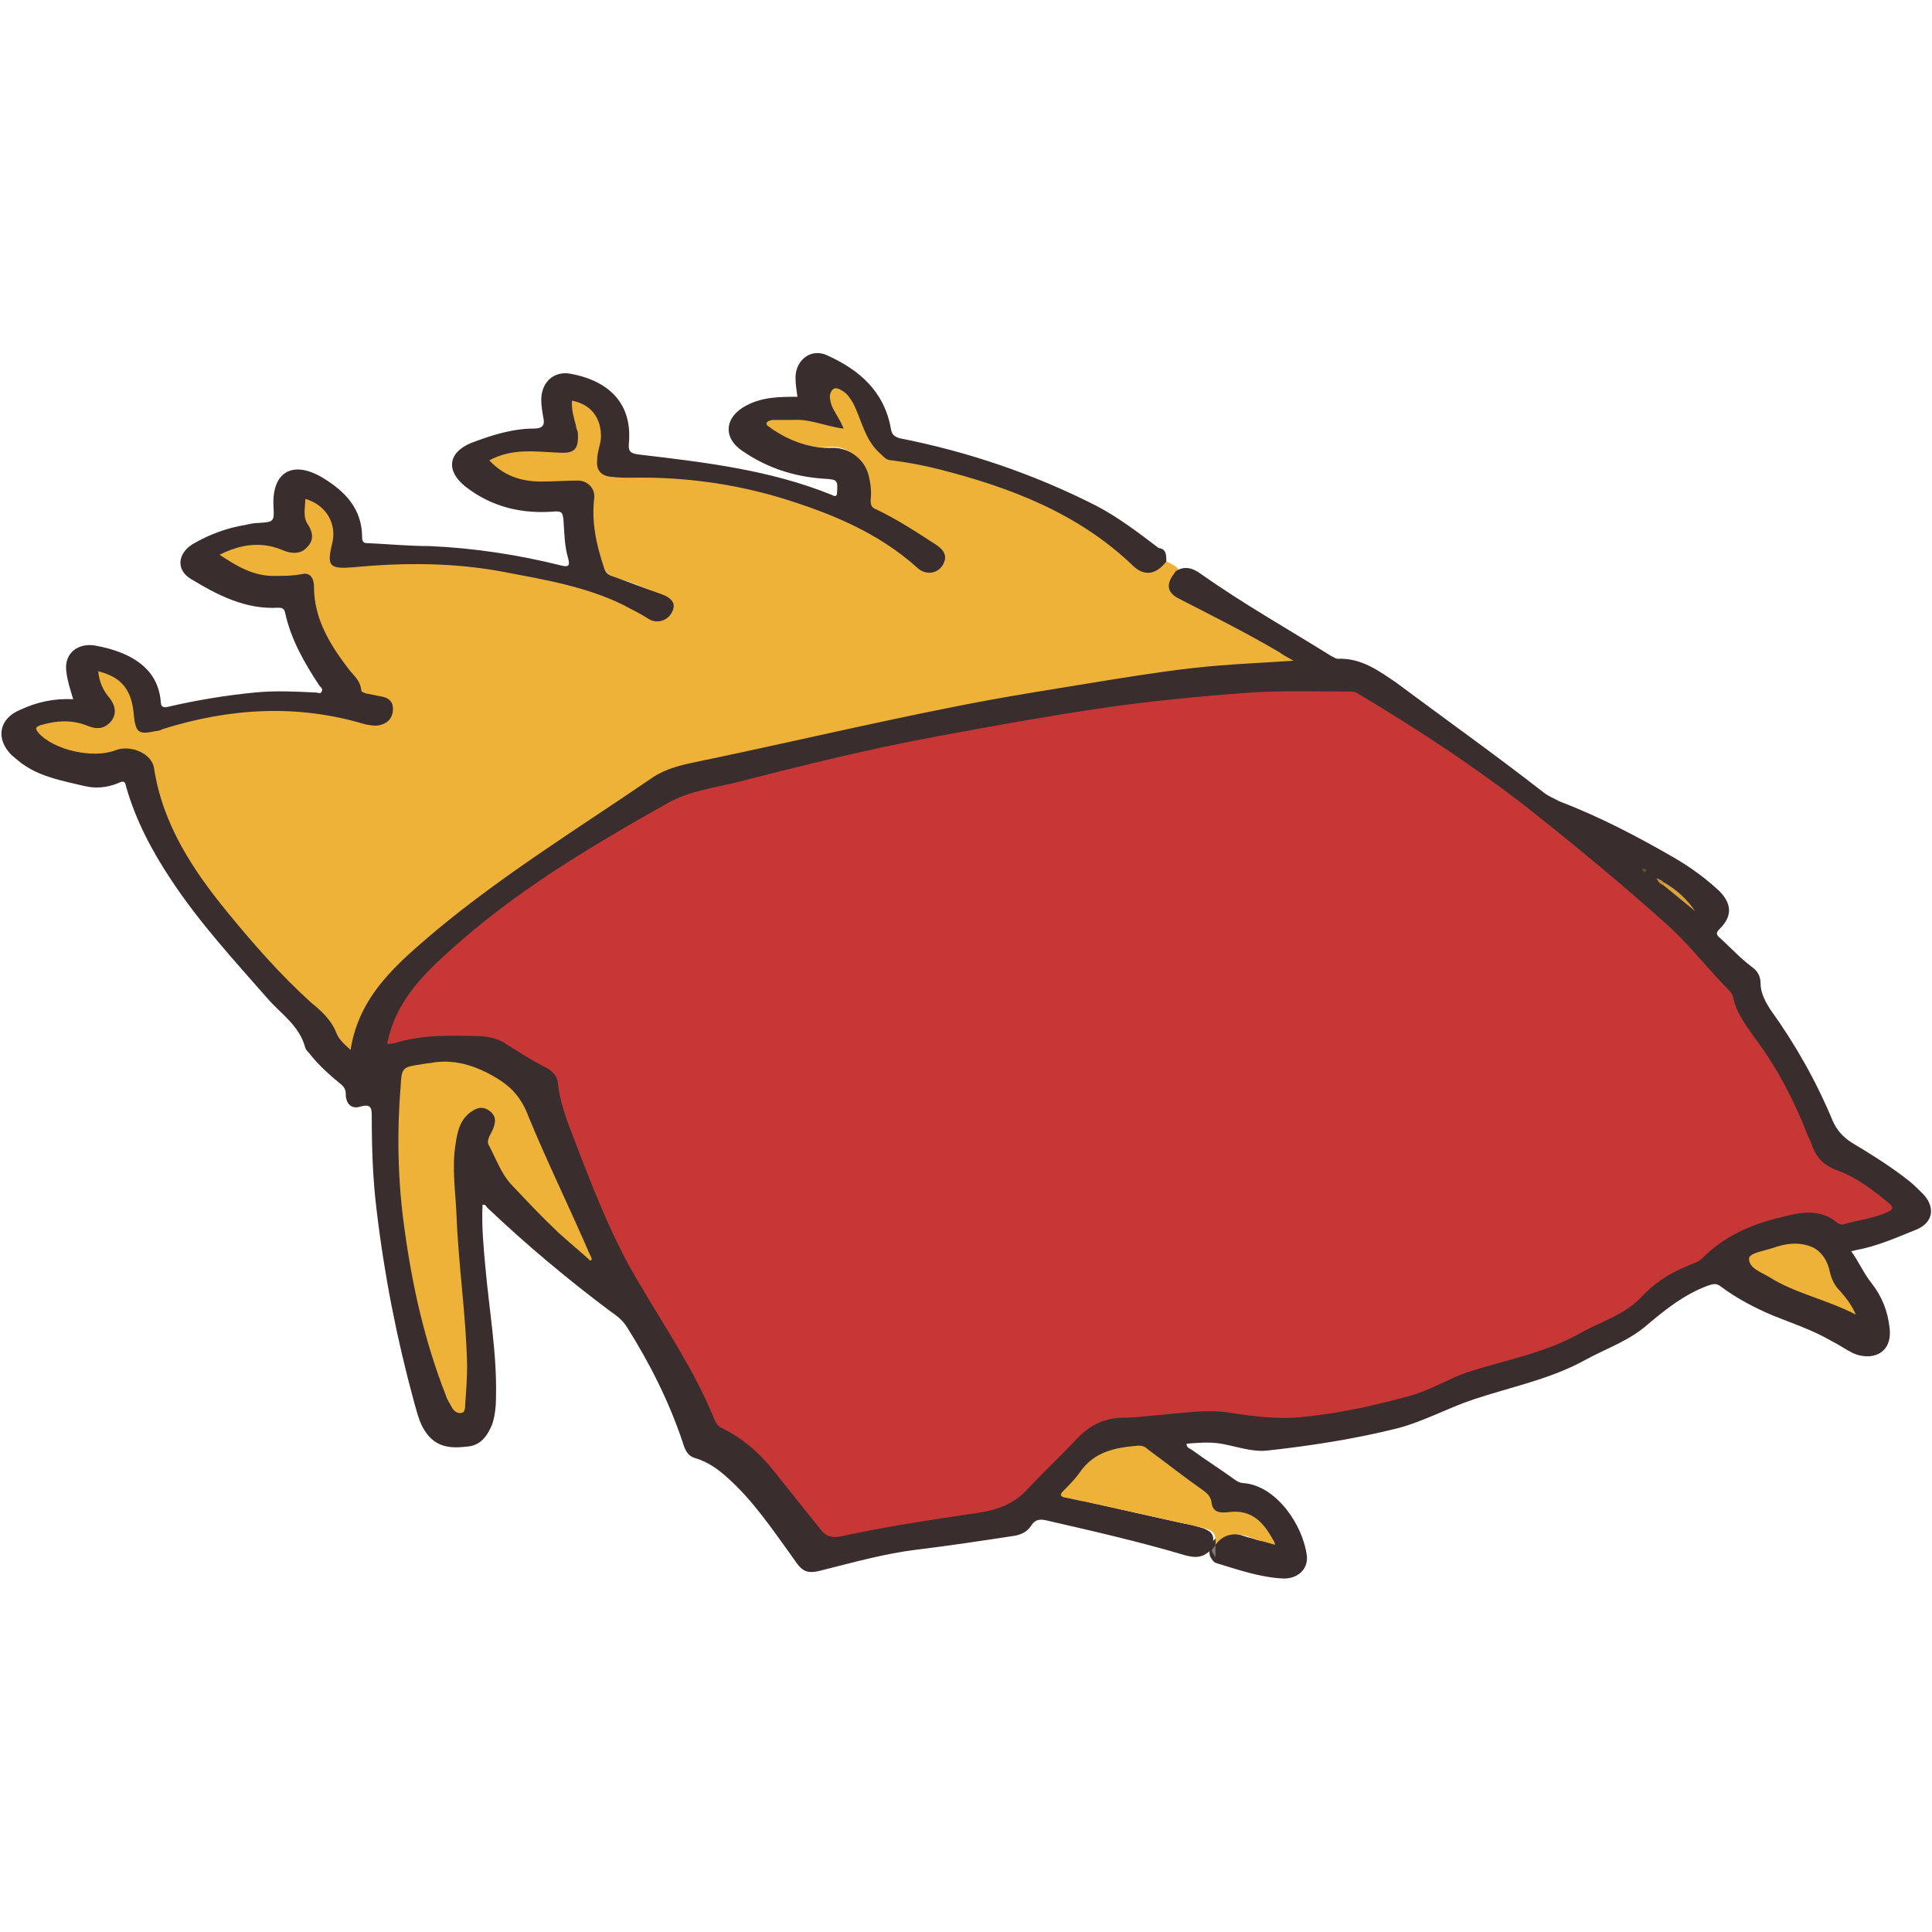 <?xml version="1.0" encoding="utf-8"?>
<!-- Generator: Adobe Illustrator 27.0.1, SVG Export Plug-In . SVG Version: 6.00 Build 0)  -->
<svg version="1.1" id="レイヤー_1" xmlns="http://www.w3.org/2000/svg" xmlns:xlink="http://www.w3.org/1999/xlink" x="0px"
	 y="0px" viewBox="0 0 200.6 200.6" style="enable-background:new 0 0 200.6 200.6;" xml:space="preserve">
<style type="text/css">
	.st0{fill:#EEB239;}
	.st1{fill:#392D2E;}
	.st2{fill:#807879;}
	.st3{fill:#C73736;}
	.st4{fill:#D8A339;}
	.st5{fill:#C69537;}
	.st6{fill:#674F31;}
</style>
<g>
	<path class="st0" d="M121.1,58.3c0.5,0.2,1.1,0.5,1.4,1c0,0.1,0.1,0.2,0,0.3c-0.6,1.7-0.5,1.8,1,2.6c3.4,1.7,6.7,3.5,10,5.3
		c0.4,0.2,1.2,0.4,1.1,1c-0.1,0.5-0.8,0.3-1.3,0.4c-4.6,0.4-9.1,0.7-13.7,1.4c-11.2,1.8-22.4,3.7-33.4,6.2
		c-4.7,1.1-9.4,2.1-14.2,3.1c-1.6,0.3-3.1,0.9-4.5,1.9c-5.9,4.1-12,7.8-17.7,12.2c-2.6,2-5.2,4.1-7.6,6.3c-1.5,1.3-2.7,2.9-3.7,4.6
		c-0.6,1.1-0.9,2.4-1.4,3.6c-0.3,0.9-0.6,1-1.3,0.3c-0.1-0.1-0.3-0.3-0.4-0.5c-1.4-2.1-3.1-3.8-5-5.5c-2.2-2-4.1-4.3-6-6.6
		c-2.2-2.7-4.3-5.4-5.9-8.5c-1.1-2.1-1.9-4.3-2.4-6.6c-0.5-2.3-2-3.1-4.3-2.5c-2.8,0.7-5.3,0-7.5-1.8c-0.9-0.7-0.8-1.3,0.3-1.5
		c1.5-0.4,3.1-0.4,4.6,0.1c0.6,0.2,1.2,0.3,1.8,0c0.7-0.5,0.9-1.3,0.4-2.2c-0.4-0.8-1-1.5-1.2-2.4c-0.2-0.8,0.1-1.1,0.9-0.8
		c1.4,0.5,2.5,1.3,2.8,2.9c0.2,0.7,0.4,1.4,0.4,2.2c0,0.7,0.4,1,1.1,1c0.7,0,1.4-0.2,2.1-0.4c6.2-1.9,12.5-2.2,18.9-0.8
		c0.6,0.1,1.1,0.3,1.7,0.5c0.5,0.1,1,0.2,1.5,0c0.6-0.2,0.9-0.6,0.9-1.2s-0.3-1-0.9-1.1c-1.5-0.1-2.3-1-3.1-2.3
		c-0.9-1.4-2.1-2.7-2.9-4.2c-0.8-1.5-1.2-3.1-1.4-4.8c-0.1-1.2-0.4-1.4-1.7-1.3c-2.7,0.3-5.2-0.2-7.4-1.8c-0.7-0.5-0.7-0.9,0.1-1.2
		c1.9-0.9,3.8-0.9,5.7-0.3c0.3,0.1,0.6,0.2,1,0.3c1.5,0.1,2.3-0.8,1.7-2.3c-0.2-1-0.3-1.8-0.2-2.7c0.1-0.8,0.3-0.9,1-0.6
		c1.9,0.9,2.8,2.8,2.3,4.8c-0.4,2-0.1,2.3,1.9,2.1c7.4-0.8,14.7-0.1,21.9,1.7c3.1,0.8,6.1,1.8,8.8,3.5c0.4,0.3,0.9,0.4,1.4,0.2
		c0.5-0.2,0.8-0.6,0.8-1.1s-0.3-0.8-0.7-1c-1.5-0.6-3-1.3-4.5-1.7c-1.2-0.3-1.8-1-2.1-2.2c-0.6-2.1-1-4.1-0.8-6.3
		c0.1-1-0.5-1.5-1.5-1.6c-1.7-0.1-3.3,0.2-5,0c-1.3-0.2-2.5-0.7-3.6-1.5c-0.9-0.7-0.9-1.1,0.2-1.5c1.3-0.5,2.7-0.7,4.1-0.6
		c0.9,0.1,1.7,0,2.6,0.1c0.8,0.1,1.2-0.3,1.3-1.1c0.2-1-0.2-1.8-0.3-2.7c0-0.5-0.4-1.1,0.1-1.4c0.5-0.3,1,0.1,1.5,0.4
		c1.5,0.9,2.1,2.5,1.7,4.5c-0.5,2.7-0.2,3.1,2.6,3c6.9-0.1,13.5,0.9,19.9,3.4c3.5,1.3,6.9,2.9,9.7,5.4c0.3,0.2,0.6,0.5,0.9,0.7
		c0.7,0.4,1.4,0.3,1.8-0.3c0.4-0.6,0.4-1.1-0.4-1.7c-1.5-1-3-2-4.6-2.9c-0.2-0.1-0.5-0.3-0.7-0.4c-1.2-0.4-1.8-1.2-1.7-2.6
		c0.1-0.8-0.1-1.7-0.6-2.5c-0.8-1.3-1.7-2-3.3-1.9c-2.2,0.2-4.2-0.7-6.1-1.9c-0.3-0.2-0.8-0.5-0.6-0.9c0.1-0.5,0.6-0.5,1-0.6
		c1.7-0.2,3.4,0,5.1,0.5c0.4,0.1,0.8,0.3,1.3,0.2c-0.1-0.6-0.5-1-0.7-1.4c-0.5-1.1-0.4-2.1,0.2-2.4c0.6-0.3,1.7,0.3,2.2,1.1
		c0.4,0.7,0.7,1.4,1,2.1c0.2,0.6,0.4,1.3,0.8,1.9c0.9,1.5,2.1,2,3.8,2.3c7.1,1.1,13.6,3.6,19.6,7.5c1.3,0.9,2.5,1.9,3.7,3
		s1.7,1.2,3.1,0.2C120.8,58.3,120.9,58.2,121.1,58.3z"/>
	<path class="st1" d="M121.1,58.3c-1,1.3-2.2,1.6-3.4,0.5c-5.7-5.5-12.8-8.2-20.3-10.1c-1.6-0.4-3.2-0.7-4.8-0.9
		c-0.5,0-0.8-0.3-1.2-0.7c-1.6-1.4-1.9-3.4-2.8-5.2c-0.3-0.5-0.6-1-1.1-1.3c-0.3-0.2-0.7-0.4-1-0.2c-0.3,0.3-0.4,0.7-0.3,1.1
		c0.1,0.8,0.6,1.4,0.9,2c0.2,0.3,0.3,0.6,0.5,1c-1.8-0.2-3.4-1-5.2-0.9c-0.7,0-1.4,0-2.1,0c-0.2,0-0.6,0.1-0.7,0.3
		c-0.1,0.3,0.3,0.4,0.5,0.6c1.9,1.3,4.1,2.1,6.4,2c1.7,0,3.3,1.2,3.7,2.9c0.2,0.8,0.3,1.7,0.2,2.5c0,0.6,0.1,0.8,0.6,1
		c2.1,1,4.1,2.3,6.1,3.6c1.1,0.7,1.3,1.4,0.7,2.3c-0.6,0.8-1.7,0.9-2.5,0.2c-4.1-3.7-9-5.7-14.2-7.3c-5-1.5-10.2-2.2-15.5-2.1
		c-0.7,0-1.4,0-2.2-0.1c-1-0.1-1.5-0.7-1.4-1.7c0-0.9,0.4-1.7,0.4-2.5c0-1.9-1-3.3-3-3.7c-0.1,0.9,0.2,1.8,0.4,2.6
		c0,0.3,0.2,0.5,0.2,0.8c0.1,1.7-0.4,2.1-2,2c-2.4-0.1-4.8-0.5-7.2,0.8c1.5,1.6,3.3,2.2,5.4,2.2c1.3,0,2.5-0.1,3.8-0.1
		c1,0,1.8,0.8,1.7,1.8c-0.3,2.5,0.2,4.8,1,7.2c0.1,0.4,0.3,0.7,0.8,0.9c1.7,0.6,3.5,1.3,5.2,1.9c1.1,0.4,1.5,1,1.1,1.8
		c-0.4,0.9-1.5,1.3-2.4,0.8c-0.9-0.6-1.8-1-2.7-1.5c-3.9-1.9-8.1-2.6-12.3-3.4c-5.2-1-10.5-1-15.7-0.5c-2.5,0.2-2.8-0.1-2.2-2.5
		c0.5-2.1-0.7-4-2.8-4.6c0,0.9-0.3,1.9,0.3,2.7c0.5,0.8,0.6,1.6-0.1,2.3c-0.7,0.8-1.7,0.7-2.6,0.3c-2.2-0.9-4.3-0.6-6.5,0.5
		c1.8,1.2,3.5,2.2,5.6,2.2c1,0,2,0,3-0.2c0.9-0.2,1.2,0.6,1.2,1.3c0,3.4,1.7,6.1,3.7,8.7c0.5,0.6,1.1,1.1,1.2,2
		c0,0.3,0.3,0.3,0.5,0.4c0.5,0.1,1,0.2,1.5,0.3c0.8,0.1,1.3,0.5,1.3,1.3c0,0.9-0.5,1.5-1.4,1.7c-0.5,0.1-1,0-1.5-0.1
		c-7-2.1-14-1.7-21,0.5c-0.2,0.1-0.4,0.2-0.7,0.2c-1.8,0.4-2.1,0.2-2.3-1.6c-0.2-2.7-1.3-4-3.7-4.6c0.1,1.1,0.5,2,1.2,2.8
		c0.6,0.8,0.7,1.6,0.2,2.3c-0.6,0.8-1.4,1-2.4,0.6c-1.7-0.7-3.3-0.6-5-0.1c-0.5,0.2-0.6,0.3-0.2,0.8c1.6,1.8,5.7,2.7,8,1.8
		c1.5-0.6,3.8,0.3,4,1.9c0.9,5.8,4,10.5,7.6,14.9c2.7,3.3,5.5,6.5,8.7,9.4c1,0.8,2.1,1.8,2.6,3.1c0.3,0.7,0.8,1.2,1.5,1.8
		c0.9-5.7,4.9-9,8.9-12.4c7.1-5.9,14.9-10.7,22.5-15.9c1.7-1.1,3.6-1.4,5.5-1.8c8.6-1.8,17.1-3.8,25.7-5.5
		c5.4-1.1,10.8-1.9,16.2-2.8c3.8-0.6,7.6-1.2,11.4-1.5c2.4-0.2,4.9-0.3,7.7-0.5c-0.7-0.4-1.1-0.6-1.5-0.9c-3.4-2-7-3.8-10.5-5.6
		c-1.1-0.6-1.2-1.4-0.5-2.4c0.1-0.1,0.2-0.3,0.3-0.4c0.9-0.6,1.8-0.3,2.6,0.3c4.4,3.1,9,5.7,13.5,8.5c0.2,0.1,0.5,0.3,0.7,0.3
		c2.4-0.1,4.2,1.2,6.1,2.5c5.1,3.8,10.3,7.5,15.3,11.4c0.5,0.4,1.1,0.6,1.6,0.9c4.2,1.6,8.2,3.7,12,5.9c1.7,1,3.2,2.1,4.6,3.4
		c1.3,1.3,1.4,2.6,0.1,3.9c-0.4,0.4-0.5,0.6,0,1c1.1,1,2.1,2.1,3.3,3c0.6,0.4,0.9,1,0.9,1.7c0,1,0.5,1.9,1,2.7
		c2.6,3.6,4.8,7.5,6.5,11.6c0.4,0.9,1,1.6,1.9,2.2c2,1.2,4.1,2.5,6,4c0.5,0.4,1,0.9,1.5,1.4c1.3,1.4,1,3-0.8,3.7
		c-2,0.8-4,1.7-6.2,2.1c-0.1,0-0.2,0.1-0.5,0.1c0.8,1.1,1.3,2.3,2.1,3.3c1.1,1.4,1.7,2.9,1.9,4.7c0.3,2.8-2,3.4-3.8,2.6
		c-0.8-0.4-1.5-0.9-2.3-1.3c-1.9-1.1-4-1.8-6-2.6c-1.9-0.8-3.8-1.8-5.4-3c-0.5-0.4-0.8-0.3-1.4-0.1c-2.4,0.9-4.3,2.4-6.2,4
		c-1.9,1.7-4.3,2.5-6.5,3.7c-3.6,2-7.7,2.8-11.6,4.1c-2.7,0.9-5.2,2.3-7.9,3c-4.4,1.1-8.9,1.8-13.4,2.3c-1.7,0.2-3.2-0.4-4.9-0.7
		c-1.2-0.2-2.4-0.1-3.6,0c0,0.4,0.3,0.5,0.5,0.6c1.5,1.1,3.1,2.1,4.6,3.2c0.3,0.2,0.6,0.3,0.9,0.3c3.3,0.3,6.1,4.3,6.5,7.6
		c0.1,1.3-0.9,2.3-2.4,2.3c-2.4-0.1-4.7-0.9-7-1.6c-0.3-0.1-0.4-0.3-0.6-0.6c-0.2-0.4-0.1-0.7-0.1-1.1c0.7-1.3,1.4-1.6,2.9-1.3
		c0.5,0.1,0.9,0.3,1.4,0.4c0.4,0.1,0.8,0.3,1.3,0.3c-0.6-1.6-1.8-2.6-3.4-2.5c-1.4,0-2.5-0.1-2.9-1.7c-0.1-0.3-0.4-0.5-0.7-0.7
		c-1.8-1.3-3.6-2.7-5.3-4c-0.5-0.4-1.1-0.4-1.7-0.4c-2.7-0.1-4.3,1.6-5.9,3.4c-1.1,1.3-1.1,1.3,0.5,1.6c3.7,0.8,7.5,1.7,11.2,2.5
		c0.7,0.1,1.3,0.3,2,0.5c0.9,0.4,1.1,0.7,0.9,1.8c-0.2,0.2-0.2,0.6-0.5,0.7c-0.7,0.6-1.5,0.5-2.3,0.3c-4.7-1.4-9.5-2.5-14.3-3.6
		c-0.8-0.2-1.3-0.2-1.8,0.6c-0.4,0.6-1.1,0.9-1.9,1c-3.3,0.5-6.6,1-9.9,1.4s-6.5,1.3-9.7,2.1c-1.8,0.5-2.2,0.2-3.2-1.3
		c-2.1-2.9-4.1-5.9-6.8-8.3c-1-0.9-2-1.6-3.3-2c-0.8-0.2-1.1-0.9-1.3-1.6c-1.4-4.2-3.4-8.2-5.8-12c-0.5-0.8-1.1-1.2-1.8-1.7
		c-4.4-3.3-8.7-6.9-12.7-10.7c-0.1-0.1-0.2-0.4-0.5-0.3c-0.1,2.2,0.1,4.4,0.3,6.5c0.4,4.5,1.2,8.9,1.1,13.4c0,1-0.1,2-0.4,2.9
		c-0.5,1.2-1.2,2.2-2.6,2.3c-1.7,0.2-3.2,0.1-4.3-1.5c-0.7-1-0.9-2.1-1.2-3.1c-1.8-6.6-3.1-13.2-3.9-20c-0.4-3.2-0.5-6.5-0.5-9.7
		c0-0.9-0.1-1.3-1.2-1c-0.9,0.3-1.5-0.3-1.5-1.3c0-0.5-0.2-0.8-0.6-1.1c-1.1-0.9-2.1-1.8-3-2.9c-0.2-0.3-0.5-0.5-0.6-0.8
		c-0.6-2.3-2.5-3.5-3.9-5.1c-3.5-4-7.1-7.9-10-12.3c-2-3-3.7-6.2-4.7-9.7c-0.1-0.5-0.2-0.7-0.8-0.4c-1.2,0.5-2.4,0.6-3.6,0.3
		c-2.1-0.5-4.3-0.9-6.1-2.1c-0.5-0.3-0.9-0.7-1.4-1.1c-1.7-1.7-1.3-3.8,0.9-4.7c1.7-0.8,3.5-1.2,5.5-1.1c-0.3-1-0.6-1.9-0.7-2.8
		c-0.3-1.8,1-3,2.8-2.8c1.2,0.2,2.3,0.5,3.4,1c2.1,1,3.4,2.5,3.6,4.9c0,0.5,0.3,0.6,0.7,0.5c3-0.7,6-1.2,9.1-1.5
		c2.1-0.2,4.1-0.1,6.2,0c0.3,0,0.6,0.2,0.7-0.1c0.2-0.3-0.2-0.5-0.3-0.7c-1.5-2.3-2.9-4.7-3.5-7.5c-0.1-0.4-0.3-0.5-0.7-0.5
		c-3.4,0.2-6.3-1.3-9.1-3c-1.5-0.9-1.4-2.6,0.2-3.6c1.7-1,3.6-1.7,5.5-2c0.4-0.1,0.9-0.2,1.3-0.2c1.6-0.1,1.7-0.1,1.6-1.7
		c-0.2-3.5,1.9-4.9,5.1-3c2.3,1.4,4.1,3.2,4.1,6.2c0,0.6,0.3,0.6,0.7,0.6c2.1,0.1,4.2,0.3,6.3,0.3c4.6,0.2,9.2,0.9,13.6,2
		c0.8,0.2,1,0.1,0.8-0.7c-0.4-1.3-0.4-2.7-0.5-4.1c-0.1-0.6-0.1-0.8-0.8-0.8c-3.4,0.3-6.6-0.4-9.4-2.6c-2-1.6-1.8-3.5,0.6-4.5
		c2.1-0.8,4.3-1.5,6.5-1.5c1,0,1.2-0.4,1-1.2c-0.1-0.6-0.2-1.2-0.2-1.8c0-1.8,1.3-3,3-2.7c3.4,0.6,6.5,2.6,6.1,7.2
		c-0.1,0.9,0.2,1.1,1.1,1.2c6.8,0.8,13.6,1.6,20,4.2c0.1,0.1,0.3,0.1,0.4,0.1c0-0.1,0.1-0.1,0.1-0.2c0.1-1.5,0.1-1.5-1.4-1.6
		c-3-0.2-5.8-1.1-8.3-2.8c-2.2-1.4-2-3.6,0.3-4.8c1.7-0.9,3.5-0.9,5.3-0.9c-0.1-0.7-0.2-1.3-0.2-2c0-1.8,1.6-3.1,3.3-2.3
		c3.3,1.5,5.9,3.7,6.6,7.6c0.1,0.6,0.3,0.8,0.9,1c7.1,1.4,13.9,3.7,20.4,7c2.3,1.2,4.4,2.8,6.5,4.4C121.1,57,121.1,57.6,121.1,58.3z
		"/>
	<path class="st2" d="M125.8,161c0.1-0.2,0.3-0.4,0.4-0.6l0,0c0,0.4,0,0.8,0,1.3C126,161.4,125.9,161.2,125.8,161z"/>
	<path class="st3" d="M40.2,108.4c0.8-4.2,3.5-7,6.4-9.6c6.8-6.2,14.7-10.9,22.7-15.4c2.3-1.3,4.9-1.6,7.3-2.2
		c7-1.8,13.9-3.5,21-4.8c5.4-1,10.9-2,16.3-2.8c5.3-0.8,10.6-1.3,16-1.7c3.4-0.2,6.7-0.1,10.1-0.1c0.3,0,0.5,0,0.8,0.1
		c5.9,3.5,11.7,7.3,17.2,11.5c5.2,4.1,10.3,8.3,15.2,12.7c2.3,2.1,4.2,4.6,6.4,6.8c0.1,0.1,0.2,0.3,0.3,0.4c0.3,1.8,1.4,3.2,2.4,4.6
		c2.3,3.1,4,6.4,5.4,10c0.2,0.4,0.4,0.8,0.5,1.2c0.5,1.2,1.2,1.9,2.5,2.4c2,0.7,3.7,2,5.4,3.4c0.6,0.5,0.4,0.7-0.2,1
		c-1.4,0.6-3,0.8-4.4,1.2c-0.2,0.1-0.5,0-0.7-0.1c-1.8-1.6-4-1.1-5.9-0.6c-3,0.7-5.8,1.9-8.1,4.2c-0.5,0.5-1.1,0.6-1.7,0.9
		c-1.8,0.7-3.4,1.8-4.7,3.2c-1.7,1.8-4.1,2.5-6.1,3.6c-3.8,2.2-8,2.9-12,4.2c-2,0.7-3.7,1.8-5.8,2.4c-3.6,1-7.2,1.8-11,2.2
		c-2.6,0.3-5.2,0-7.7-0.4c-2.4-0.4-4.8,0-7.2,0.2c-1.3,0.1-2.6,0.3-3.9,0.3c-1.9,0-3.4,0.7-4.7,2c-1.7,1.8-3.5,3.5-5.2,5.3
		c-1.5,1.7-3.3,2.3-5.4,2.6c-4.7,0.7-9.4,1.4-14,2.4c-0.9,0.2-1.6,0.1-2.2-0.7c-1.6-2-3.2-4-4.8-6c-1.5-1.9-3.2-3.4-5.4-4.5
		c-0.5-0.2-0.7-0.6-0.9-1.1c-2-4.9-5-9.3-7.7-13.9c-2.9-4.8-4.9-10.1-6.9-15.3c-0.7-1.8-1.4-3.7-1.6-5.7c-0.1-0.7-0.7-1.2-1.3-1.5
		c-1.4-0.7-2.6-1.5-3.9-2.3c-0.8-0.6-1.7-0.8-2.6-0.9c-3.1-0.1-6.2-0.2-9.1,0.7C40.5,108.4,40.3,108.4,40.2,108.4z"/>
	<path class="st0" d="M61.3,130.9c-1.1-1-2.2-1.9-3.3-2.9c-1.7-1.6-3.3-3.3-4.9-5c-1.1-1.2-1.6-2.7-2.4-4.2c-0.1-0.3,0-0.5,0.1-0.8
		c0.2-0.4,0.4-0.7,0.5-1.1c0.2-0.6,0.1-1.1-0.4-1.5s-1-0.5-1.6-0.2c-1.5,0.8-1.8,2.2-2,3.6c-0.4,2.5,0,4.9,0.1,7.4
		c0.2,5.2,1,10.4,1.1,15.6c0,1.3-0.1,2.7-0.2,4c0,0.3,0,0.9-0.4,0.9c-0.4,0.1-0.8-0.2-1-0.6c-0.2-0.4-0.5-0.8-0.6-1.2
		c-2.2-5.6-3.5-11.4-4.3-17.3c-0.7-4.9-0.8-9.9-0.4-14.8c0.1-2,0.2-2,2.2-2.3c0.4-0.1,0.9-0.1,1.3-0.2c2.3-0.3,4.4,0.4,6.4,1.6
		c1.7,1,2.7,2.2,3.4,4.1c1.9,4.6,4.1,9.1,6.1,13.7c0.1,0.3,0.3,0.6,0.4,0.9C61.5,130.8,61.4,130.8,61.3,130.9z"/>
	<path class="st0" d="M126.2,160.4c0.1-1.2-0.2-1.5-1.4-1.8c-4.1-0.9-8.1-1.8-12.2-2.7c-0.7-0.1-1.3-0.3-2-0.4
		c-0.5-0.1-0.6-0.3-0.2-0.7c0.6-0.6,1.2-1.2,1.7-1.9c1.5-2.2,3.7-2.6,6.1-2.8c0.4,0,0.7,0.1,1,0.4c1.9,1.4,3.8,2.9,5.8,4.3
		c0.4,0.3,0.7,0.6,0.8,1.2c0.1,1.1,1,1.1,1.8,1c2.4-0.3,3.6,1.1,4.6,2.9c0.1,0.1,0.1,0.2,0.2,0.5c-1-0.3-2-0.5-2.9-0.9
		C128.1,159.1,127,159.3,126.2,160.4L126.2,160.4z"/>
	<path class="st0" d="M192.7,136.5c-3.1-1.6-6.3-2.2-9-3.9c-0.8-0.5-2.1-0.9-2.1-1.9c0-0.6,1.5-0.8,2.4-1.1c1.4-0.5,2.8-0.7,4.2-0.1
		c1,0.5,1.6,1.5,1.8,2.6c0.2,0.8,0.5,1.4,1.1,2C191.7,134.8,192.2,135.4,192.7,136.5z"/>
	<path class="st4" d="M172.9,91.7c1.2,0.7,2.3,1.7,3.1,2.9c-1.1-0.9-2.2-1.8-3.3-2.7C172.6,91.8,172.6,91.7,172.9,91.7z"/>
	<path class="st5" d="M172.9,91.7c-0.1,0.1-0.2,0.1-0.2,0.2c-0.3-0.1-0.5-0.3-0.7-0.7C172.4,91.3,172.6,91.5,172.9,91.7z"/>
	<path class="st6" d="M171,90.3c-0.2,0.3-0.3,0.3-0.3,0.2c-0.1-0.1-0.2-0.1-0.2-0.2s0.1-0.1,0.2-0.1C170.8,90.3,171,90.3,171,90.3z"
		/>
</g>
</svg>
